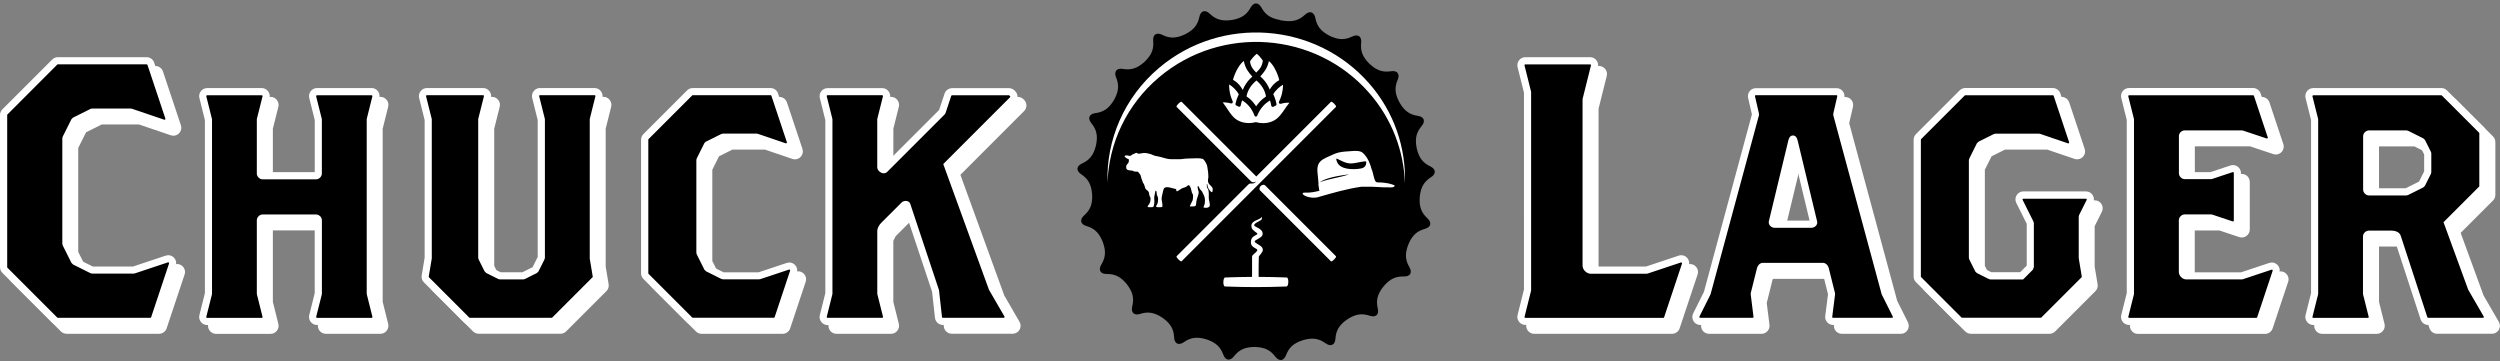 <?xml version="1.0" encoding="UTF-8"?><svg id="Layer_1" xmlns="http://www.w3.org/2000/svg" xmlns:xlink="http://www.w3.org/1999/xlink" viewBox="0 0 678 98"><rect x="0" y="0" width="678" height="98" fill="#808080" stroke="none"/><defs><style>.cls-1{clip-path:url(#clippath);}.cls-2{fill:none;}.cls-2,.cls-3,.cls-4,.cls-5{stroke-width:0px;}.cls-3,.cls-4{fill:#fff;}.cls-3,.cls-5{fill-rule:evenodd;}</style><clipPath id="clippath"><rect class="cls-2" width="678" height="98"/></clipPath></defs><g class="cls-1"><path class="cls-4" d="m651.76,67.31l-.9-.45h-5.64l-.03.03v14.98s1.49,5.97,1.49,5.97c.08.32.09.65.02.97-.07.32-.21.62-.42.89-.21.27-.47.48-.75.62-.29.14-.61.22-.95.22h-14.81c-.34,0-.66-.07-.95-.22-.29-.14-.54-.35-.75-.62-.21-.27-.35-.57-.42-.89-.07-.31-.06-.64.02-.97l1.49-5.95v-46.94s-1.49-5.97-1.49-5.97c-.08-.32-.09-.65-.02-.97.07-.32.21-.62.42-.89.21-.27.47-.48.75-.62.29-.14.62-.22.95-.22h34.71c.28,0,.56.06.83.16h0c.26.11.5.27.7.47l10.1,10.09c.2.2.36.44.47.71.11.26.16.54.16.83v14.3c0,.29-.06.56-.16.83h0c-.11.27-.27.5-.47.71l-8.78,8.78,6.21,16.97,4.14,7.15c.2.34.3.71.3,1.08h0c0,.37-.1.75-.29,1.08-.19.33-.47.6-.79.79-.33.19-.7.29-1.08.29h-14.88c-.47,0-.91-.15-1.27-.41-.36-.26-.64-.64-.79-1.08l-7.1-21.72Zm-56.49-27.61l-.03.03v9.32l.03.03h6.6s5.42-1.8,5.42-1.8c.34-.11.68-.14,1.01-.09.33.05.65.18.94.39.29.2.51.47.66.77.16.31.24.64.24.99v12.91c0,.35-.08.68-.24.98h0c-.15.3-.38.56-.67.77-.29.21-.61.34-.94.39-.33.05-.67.02-1.01-.09l-5.39-1.8h-6.64l-.03.03v13.26l.47.47h14.49s7.63-2.54,7.63-2.54c.4-.13.8-.15,1.18-.06.39.09.74.29,1.03.58.29.29.49.65.58,1.03.09.38.08.78-.06,1.18l-4.2,12.61c-.15.45-.43.82-.78,1.08-.36.26-.8.41-1.27.41h-34.49c-.34,0-.66-.07-.95-.22-.29-.14-.54-.35-.75-.62-.21-.27-.35-.57-.42-.89-.07-.31-.06-.64.02-.97l1.49-5.95v-46.94s-1.49-5.97-1.49-5.97c-.08-.32-.09-.65-.02-.97.07-.32.21-.62.42-.89.21-.27.47-.48.75-.62.29-.14.61-.22.95-.22h33.61c.46,0,.9.15,1.27.41.36.26.64.63.79,1.07l3.76,11.29c.13.39.15.8.06,1.18-.09.38-.29.74-.58,1.03-.29.29-.65.49-1.03.58-.38.09-.79.07-1.18-.06l-6.28-2.1h-14.96Zm-27.2,21.68v10.91l.8,4.8c.06.34.03.69-.07,1.01-.1.33-.28.62-.53.87l-10.92,10.92c-.2.2-.44.36-.7.47h0c-.26.11-.54.16-.83.16h-21.31c-.29,0-.56-.06-.83-.16-.27-.11-.5-.27-.71-.47l-10.97-10.97c-.2-.2-.36-.44-.47-.7h0c-.11-.27-.16-.54-.16-.83v-37.09c0-.29.05-.56.16-.83h0c.11-.27.27-.5.47-.71l11.85-11.85c.2-.2.44-.36.7-.47h0c.26-.11.54-.16.83-.16h23.72c.47,0,.9.15,1.27.41.36.26.64.63.79,1.07l4.2,12.6c.13.4.15.8.06,1.18-.09.38-.29.74-.59,1.03-.29.29-.65.49-1.04.58-.38.09-.79.07-1.18-.06l-7.41-2.52h-11.45l-3.64,1.82-1.82,3.64v26.06l1.38,2.76,2.76,1.38h7.83l1.78-1.78v-11.34l-2.83-5.66c-.17-.34-.25-.7-.23-1.06.01-.36.12-.72.32-1.04.2-.32.47-.58.79-.75.32-.18.68-.27,1.05-.27h16.96c.38,0,.73.1,1.05.27.32.18.59.43.78.75.2.32.31.68.32,1.04.02.36-.06.72-.23,1.06l-1.96,3.91Zm-71.54,14.42l-.17-.17h-15.46l-.17.17-1.59,6.36.74,5.94c.04.31,0,.61-.08.9-.09.29-.24.56-.45.79-.21.24-.45.42-.73.55-.28.13-.58.19-.89.19h-14.24c-.38,0-.73-.1-1.05-.27-.32-.18-.59-.43-.79-.76-.2-.32-.31-.68-.32-1.04-.02-.36.06-.72.23-1.06l2.91-5.82,13.02-48.17-1.03-4.46c-.07-.32-.07-.65,0-.96.07-.32.21-.61.42-.87.21-.26.46-.46.75-.6.29-.14.61-.21.94-.21h21.85c.33,0,.65.07.94.21.29.14.55.34.75.6.21.26.35.55.42.87.07.31.07.64,0,.96l-1.03,4.46,13.01,48.15,2.92,5.84c.17.34.24.7.23,1.06-.02.36-.12.72-.32,1.04-.2.32-.47.58-.78.76-.32.18-.68.27-1.05.27h-15.99c-.31,0-.61-.07-.89-.19-.28-.13-.52-.31-.73-.54-.2-.24-.36-.51-.44-.79-.09-.29-.12-.6-.08-.9h0l.74-5.92-1.6-6.38Zm-63.01-1.75l.65.64h14.59s8.89-2.96,8.89-2.96c.39-.13.8-.15,1.18-.06.39.09.74.29,1.03.58.29.29.49.65.58,1.03.09.38.07.79-.06,1.18l-4.86,14.58c-.15.45-.43.82-.79,1.08-.36.26-.8.41-1.26.41h-37.4c-.34,0-.66-.07-.95-.22-.29-.14-.54-.35-.76-.62-.21-.27-.35-.57-.41-.89-.07-.31-.06-.64.02-.97l1.73-6.91V27.53s-1.73-6.93-1.73-6.93c-.08-.32-.09-.65-.02-.97.07-.32.21-.62.41-.89.21-.27.47-.48.76-.62.29-.14.61-.22.95-.22h17.58c.34,0,.66.07.95.22.29.14.54.35.76.62.21.27.35.57.41.89.07.31.06.64-.02.97l-2.22,8.88v44.55Zm226.3-25.17v-4.59l-1.38-2.76-3.64-1.82h-9.58l-.03.03v13.7l.02.02h9.59l3.64-1.82,1.38-2.76Zm-175.7,13.34h9.02l-4.51-18.74-4.51,18.74Z"/><path class="cls-4" d="m27.58,33.76l-4.24,2.12-2.12,4.23v28.21l2.12,4.24,4.24,2.12h10.87s8.88-2.96,8.88-2.96c.4-.13.8-.15,1.18-.06.38.09.74.29,1.03.58.29.29.49.65.58,1.03.09.38.07.79-.06,1.18l-4.86,14.58c-.15.45-.43.82-.79,1.08-.36.26-.8.41-1.27.41h-25.08c-.29,0-.56-.06-.83-.16h0c-.26-.11-.5-.27-.7-.47l-13.52-13.52c-.2-.2-.36-.44-.47-.71-.11-.26-.16-.54-.16-.83v-41.23c0-.29.06-.56.16-.83.11-.27.27-.5.47-.71l13.52-13.52c.2-.2.44-.36.7-.47h0c.26-.11.54-.17.83-.17h24.08c.47,0,.9.15,1.27.41.36.26.64.63.79,1.08l4.86,14.57c.13.4.15.8.06,1.18-.09.38-.29.74-.58,1.03-.29.29-.65.49-1.04.58-.38.09-.79.07-1.18-.06l-8.64-2.94h-10.1Zm60.18,28.75l-.03-.03h-13.7l-.03.03v19.36s1.49,5.97,1.49,5.97c.08.32.09.65.02.97-.07.32-.21.62-.42.89-.21.27-.47.48-.75.62-.29.14-.61.22-.95.22h-14.81c-.34,0-.66-.07-.95-.22-.29-.14-.54-.35-.75-.62-.21-.27-.35-.57-.42-.89-.07-.31-.06-.64.02-.97l1.49-5.95v-46.94s-1.49-5.97-1.49-5.97c-.08-.32-.09-.65-.02-.97.07-.32.21-.62.42-.89.21-.27.47-.48.75-.62.29-.14.61-.22.95-.22h14.81c.34,0,.66.07.95.22.29.14.54.35.75.62.21.27.35.57.42.89.07.32.06.64-.02.97l-1.49,5.93v14.14l.02.02h13.71l.03-.03v-14.1s-1.49-5.97-1.49-5.97c-.08-.32-.09-.65-.02-.97.07-.32.21-.62.42-.89.21-.27.47-.48.75-.62.29-.14.61-.22.95-.22h14.81c.34,0,.66.07.95.22.29.14.54.35.75.62.21.27.35.57.41.88.07.32.06.65-.02.97l-1.49,5.95v46.94s1.49,5.97,1.49,5.97c.08.32.09.65.02.97-.07.32-.21.62-.42.89-.21.27-.47.48-.75.62-.29.14-.61.22-.95.22h-14.81c-.34,0-.66-.07-.95-.22-.29-.14-.54-.35-.75-.62-.21-.27-.35-.57-.41-.88-.07-.32-.06-.65.02-.97l1.49-5.93v-19.39Zm46.27,9.58l1.38,2.76,2.76,1.38h5.91l2.76-1.38,1.38-2.77v-37.15s-1.49-5.97-1.49-5.97c-.08-.32-.09-.65-.02-.97.07-.32.21-.62.42-.89.21-.27.47-.48.76-.62.29-.14.61-.22.95-.22h14.81c.34,0,.66.07.95.22.29.14.54.35.75.62.21.27.35.57.42.88.07.32.06.65-.02.97l-1.49,5.95v37.37s.8,4.8.8,4.8c.06.34.03.69-.07,1.01-.1.33-.28.62-.53.87l-10.92,10.92c-.2.2-.44.36-.7.47h0c-.26.11-.54.16-.83.16h-22.19c-.29,0-.56-.06-.83-.16-.27-.11-.5-.27-.71-.47l-10.92-10.92c-.25-.25-.43-.54-.53-.87-.1-.32-.13-.67-.07-1.01l.8-4.78v-37.36s-1.49-5.97-1.49-5.97c-.08-.32-.09-.65-.02-.97.07-.32.21-.62.42-.89.21-.27.47-.48.75-.62.29-.14.61-.22.95-.22h15.25c.34,0,.66.07.95.22.29.14.54.35.75.62.21.27.35.57.42.89.07.32.06.64-.02.97l-1.49,5.93v37.19Zm64.61-31.52l-3.64,1.82-1.82,3.64v24.75l1.82,3.64,3.65,1.82h9.49s7.63-2.54,7.63-2.54c.4-.13.8-.15,1.18-.06.38.09.74.29,1.03.58.29.29.49.65.58,1.03.09.38.07.78-.06,1.18l-4.2,12.61c-.15.45-.43.82-.79,1.08-.36.26-.8.41-1.26.41h-21.97c-.29,0-.56-.06-.83-.16h0c-.26-.11-.5-.27-.7-.47l-11.85-11.85c-.2-.2-.36-.44-.47-.7h0c-.11-.27-.16-.54-.16-.83v-36.21c0-.29.05-.56.16-.83h0c.11-.27.27-.5.47-.71l11.85-11.85c.2-.2.44-.36.7-.47h0c.26-.11.54-.16.83-.16h21.09c.46,0,.9.15,1.26.41.36.26.64.63.79,1.07l4.2,12.6c.13.4.15.8.06,1.18-.09.38-.29.74-.58,1.03-.29.29-.65.49-1.04.58-.38.09-.79.07-1.18-.06l-7.41-2.52h-8.82Zm61.81,6.81l11.9,32.74,4.14,7.15c.2.34.3.71.3,1.08h0c0,.37-.1.75-.29,1.08-.19.33-.47.6-.79.79-.32.19-.7.29-1.08.29h-16.51c-.55,0-1.06-.21-1.44-.55-.39-.34-.65-.83-.71-1.37l-.79-7.1-7.43-22.28-4.86,4.86-.62,1.24v16.55s1.49,5.97,1.49,5.97c.08.32.09.65.02.97-.07.32-.21.62-.42.89-.21.27-.47.48-.75.62-.29.14-.61.22-.95.22h-14.81c-.34,0-.66-.07-.95-.22-.29-.14-.54-.35-.76-.62-.21-.27-.35-.57-.42-.89-.07-.31-.06-.64.02-.97l1.49-5.95v-46.94s-1.49-5.97-1.49-5.97c-.08-.32-.09-.65-.02-.97.07-.32.21-.62.42-.89.21-.27.47-.48.76-.62.29-.14.61-.22.95-.22h14.81c.34,0,.66.07.95.22.29.14.55.35.75.62.21.27.35.57.42.89.07.32.06.64-.02.97l-1.48,5.93v12.11l14.82-14.82,1.48-4.43c.15-.45.43-.82.79-1.07.36-.26.8-.41,1.27-.41h15.4c.29,0,.56.06.83.16h0c.26.11.5.27.7.47l.16.16c.42.42.64.98.64,1.53s-.21,1.11-.64,1.53l-17.24,17.25Z"/><path class="cls-5" d="m347.2,5.49c.08.01.16.02.24.03h-.03c.06,0,.12.01.17.02l.1.02c.06,0,.11.01.17.02h-.04c.08.01.17.03.25.04,2.64.39,4.27-.15,5.88-1.65.57-.53,1.14-.73,1.61-.63,0,0,.01,0,.02,0,.03,0,.07.02.1.03.02,0,.03.01.05.02h.02c.46.19.82.69.98,1.48.42,2.15,1.4,3.53,3.73,4.76.09.04.17.09.25.13,2.39,1.13,4.09,1.09,6.06.13.7-.34,1.3-.36,1.72-.13,0,0,.01,0,.02.01.03.02.06.04.09.06.01,0,.03.02.04.03h.02c.39.33.59.91.5,1.71-.23,2.21.33,3.85,2.27,5.75,2,1.86,3.66,2.34,5.86,2,.77-.12,1.35.04,1.68.38,0,0,.01,0,.01.01.02.03.05.05.07.08,0,.01.02.03.03.04h0s.01.02.01.02c.28.41.3,1.03-.02,1.77-.87,2.03-.82,3.75.46,6.12l.06.11c1.35,2.32,2.79,3.25,4.98,3.58.77.11,1.28.43,1.49.86,0,0,0,.01,0,.02.01.03.03.06.04.1,0,.02.01.03.02.05h0s0,.02,0,.02c.14.47-.02,1.07-.54,1.68-1.39,1.65-1.86,3.27-1.4,5.8.03.16.07.32.1.48.62,2.49,1.71,3.77,3.66,4.7.7.33,1.09.79,1.18,1.26,0,0,0,.01,0,.02,0,.03,0,.07.01.1,0,.02,0,.03,0,.05v.02c0,.5-.33,1.02-1.01,1.45-1.87,1.2-2.79,2.65-3.07,5.35v.05c-.2,2.7.47,4.29,2.1,5.79.57.52.81,1.07.75,1.55,0,0,0,.01,0,.02h0s-.01.07-.02.1c0,.02,0,.03-.01.05v.02c-.15.47-.62.87-1.4,1.09-2.07.58-3.37,1.64-4.4,3.98-.07.17-.14.34-.21.51-.88,2.4-.69,4.07.39,5.92.39.67.46,1.27.26,1.71,0,0,0,.01,0,.02-.02.03-.03.06-.05.09-.01.01-.02.03-.03.04v.02c-.29.41-.86.65-1.66.63-2.22-.06-3.81.63-5.56,2.72-1.7,2.13-2.05,3.83-1.54,5.99.18.76.07,1.35-.25,1.71,0,0,0,0-.01.01h0s-.05.05-.07.07c-.01.01-.02.02-.04.03h-.02c-.39.32-1,.39-1.76.13-2.11-.71-3.83-.52-6.11.96-2.25,1.54-3.08,3.06-3.23,5.28-.05.77-.33,1.31-.74,1.56,0,0-.01,0-.02.01-.03.02-.06.03-.09.05-.02,0-.03.01-.05.02h-.02c-.46.19-1.07.07-1.72-.4-1.77-1.28-3.44-1.61-5.98-.92-.12.04-.23.07-.35.11-2.46.81-3.66,2-4.43,4.03-.28.72-.7,1.15-1.17,1.27,0,0-.01,0-.02,0h0s-.07.02-.1.02c-.02,0-.03,0-.05,0h-.02c-.49.04-1.04-.25-1.53-.89-1.34-1.77-2.87-2.58-5.6-2.64-2.73.01-4.26.8-5.64,2.55-.48.61-1.01.89-1.49.87,0,0-.01,0-.02,0h0s-.07,0-.1-.01c-.02,0-.03,0-.05,0h-.02c-.48-.11-.92-.55-1.2-1.31-.74-2.02-1.9-3.22-4.3-4.07-.19-.06-.38-.12-.56-.18-2.45-.68-4.1-.36-5.85.86-.64.44-1.23.56-1.68.39,0,0-.01,0-.02,0h0s-.06-.03-.1-.04c-.01,0-.03-.01-.04-.02h-.02c-.43-.26-.72-.81-.76-1.61-.11-2.22-.92-3.75-3.14-5.33-2.26-1.52-3.98-1.74-6.1-1.06-.74.24-1.34.17-1.72-.12,0,0-.01,0-.02-.01h0s-.05-.04-.08-.07c-.01-.01-.02-.02-.03-.04l-.02-.02c-.34-.36-.45-.97-.26-1.75.54-2.16.22-3.86-1.44-6.02-1.71-2.12-3.29-2.83-5.51-2.8-.78,0-1.33-.23-1.61-.62,0,0,0-.01-.01-.02-.02-.03-.04-.06-.06-.09,0-.01-.02-.03-.02-.04v-.02c-.23-.45-.16-1.06.26-1.75,1.13-1.86,1.33-3.54.46-5.99-.05-.14-.11-.27-.16-.41-1-2.37-2.28-3.47-4.35-4.08-.74-.22-1.2-.61-1.36-1.06,0,0,0-.01,0-.02-.01-.03-.02-.07-.03-.1,0-.02,0-.03,0-.05v-.02c-.08-.49.17-1.06.77-1.59,1.66-1.48,2.35-3.06,2.19-5.78-.23-2.72-1.13-4.19-2.98-5.42-.65-.43-.97-.93-.99-1.42,0,0,0-.01,0-.02,0-.03,0-.07,0-.1,0-.02,0-.03,0-.05v-.02c.08-.49.48-.96,1.21-1.29,1.96-.89,3.08-2.16,3.73-4.64.04-.17.08-.34.12-.51.5-2.51.05-4.13-1.31-5.8-.49-.6-.65-1.18-.52-1.64,0,0,0-.01,0-.02.01-.03.02-.07.04-.1,0-.02.01-.03.02-.05h0s0-.02,0-.02c.21-.45.74-.78,1.53-.88,2.19-.29,3.65-1.2,5.04-3.51l.05-.09c1.32-2.35,1.39-4.07.55-6.12-.29-.72-.28-1.32-.02-1.73,0,0,0-.01.01-.02.02-.03.04-.06.06-.08.01-.01.02-.03.03-.04l.02-.02c.33-.37.93-.53,1.72-.39,2.19.37,3.86-.08,5.89-1.91,1.98-1.88,2.56-3.5,2.36-5.72-.07-.77.12-1.34.49-1.65,0,0,.01,0,.02-.01h0s.05-.04.08-.06c.02,0,.03-.02.04-.03h.02c.43-.26,1.05-.24,1.76.12,1.96.99,3.67,1.05,6.08-.05.07-.04.15-.07.22-.11,2.36-1.2,3.37-2.57,3.82-4.71.16-.76.51-1.25.95-1.44,0,0,.01,0,.02,0,.03-.01.07-.03.1-.04.02,0,.03,0,.05-.01h.02c.48-.12,1.07.08,1.65.64,1.59,1.52,3.2,2.09,5.85,1.74l.18-.03c2.64-.45,4.02-1.46,5.09-3.39.38-.68.85-1.04,1.33-1.09,0,0,.01,0,.02,0,.04,0,.07,0,.1,0,.02,0,.03,0,.05,0h.02c.5.03.99.4,1.38,1.1,1.07,1.93,2.45,2.94,5.09,3.39Z"/><path class="cls-3" d="m353.36,52.71c.78.78,2.84,1.11,4,.78,3.79-1.08,7.99-2.32,11.82-2.84,4.31-.11,4.72.22,7.93.17.41,0,.96.01,1.14-.45.07-.17-1.41-.57-1.65-.62-2-.4-2.87-.2-3.22-.32-.23-.08-.42-.3-.51-.53-.36-.95-.68-2.79-.86-2.91-.21-.76-.44-1.51-.77-2.23-.57-1.25-1.49-2.36-2.16-2.62-.67-.26-1.58-.25-2.74-.15-.96.08-2.18.11-3.29.37-.92.22-1.74.65-2.36.92-1.29.57-2.5,1.09-3.04,2.07-.33.59-.43,1.43-.36,2.22.1,1.08.18,2.05.29,3.12-.12.21.14,1.36.23,2.06-1.47.35-2.44.53-3.76.49-.1,0-.72-.01-.75.13-.04.16-.02.26.07.35Zm9.03-9.58c.33,2.5,3.16,2.95,6,2.67,1.25-.12,2.14-.44,2.14-1.86.1-.62-3.06.56-4.63.37-1.84-.22-3.53-1.68-3.51-1.18Zm-4.47,6.3c2.73-1.04,5.67-1.31,7.98-2.16-2.82.37-6.35.94-7.98,2.16Zm-18.48,15.31c.35-.79,1.37-.93,1.59-1.33-.24-.45-1.25-.77-1.56-1.59-.13-.35-.14-.85.05-1.19.55-.97,2.5-1.12,2.55-1.8h.1c.01.2.05.23.05.45v.06c0,.54-2.07,1.02-2.07,1.72,0,.53,2,.8,2.25,2.03.05.23.05.53-.06.74-.36.77-1.83,1.13-2.09,1.62.13.59,1.52.91,2.03,1.68.56.83-.18,1.5-.64,2.1-.13.18-.21.29-.25.41-.05.15-.05,4.66-.05,4.93v.52s.03,0,.03,0c2.53.01,5.06.06,7.59.16.61.02.56,2.41-.05,2.44-5.73.22-10.97.22-16.7,0-.61-.02-.56-2.41.05-2.44,2.59-.09,4.68-.15,7.27-.16h.03v-.53c0-.22,0-4.74,0-4.87.02-.35.13-.49.58-.87.27-.23.57-.49.73-.72.23-.32.13-.44-.16-.61-.38-.23-1.02-.52-1.31-1.06-.25-.47-.18-1.23.03-1.69Zm21.51,6.12l-19.26-19.26c-.23-.23-.14-.82.2-1.16.34-.34.94-.43,1.17-.2l19.26,19.26c.25.25-1.12,1.62-1.36,1.37Zm-41.86-1.36l19.39-19.39c.54-.54.48-.23,1.39-.37.2-.03.4-.11.56-.27.09-.09.16-.19.21-.3h0c-.4.41-1.08.29-1.31.06l-20.24-20.25c-.25-.25,1.12-1.61,1.37-1.37l20.25,20.25h0s20.25-20.25,20.25-20.25c.25-.25,1.61,1.12,1.36,1.37l-41.87,41.87c-.25.25-1.61-1.11-1.36-1.36Zm-14.13-27.17c.22.56,1.05.8,1.2.91.04.09-.04.43-.04.54,0,.58-.68.8-.68,1.26,0,.32-.09.72.21.93.28.2.8.28,1.16.28.52,0,.4.15.76.24.31.08.61.03.98.07.1.01.7.79.74.89.15.34.2.88.38,1.26.24.51.14.66.5,1.13.16.21.31.87.43,1.2.2.53.76.55.96,1.14.08.24.12.64.18.87.08.34.28.36.28.78v.11c0,1.42-.69,1.56-.79,2.15,0,.04.06.05.1.06.16.03.19.05.37.05h.42c.51,0,.68-.02.8-.41.08-.27.15-.75.15-1.11,0-.58-.1-.92,0-1.47.06-.33.2-1,.26-1.37.01-.08.16-.16.21-.11.18.19.12.85.2,1.11.12.39.33.57.33,1.04v.21c0,.34-.06.79-.14,1.07-.1.35-.39.54-.39.87,0,.22,1.04.19,1.21.16.17-.03.47,0,.49-.16.08-.68-.15-1.37-.22-2.05-.03-.28.3-1.78.38-2.04.24-.8.17-1.17,1.25-1.17.59,0,1.26.31,1.9.4.46.07.5.25.47.55,0,.09.14.19.21.16.56-.23.99-.69,1.53-.89.34-.12.61-.15.9-.31.25-.15.66-.66.89-.38.42.52.5,1.08.68,1.89.06.25.31.43.32.79,0,.09.03.18.02.27-.03.35-.05.71-.12,1.05-.02.1-.74,1.49-.74,1.53,0,.09.03.16.11.16,1.65,0,1.48.06,1.64-1.37.07-.68.63-1.86.63-2.42,0-.44-.32-.98-.27-1.32.02-.14-.08-.44.06-.42.31.04.34.57.54.83.2.27.46.45.62.75.24.47.74,1.4.74,2.05v.32c0,.29-.03.66-.08.92-.04.17-.29.76-.29.77,0,.05-.03.11,0,.15.03.04.1.06.16.06.3.02.61.09.89,0,.2-.06.4-.13.53-.29.32-.4-.11-1.61-.16-2.08-.04-.35,0-.93,0-1.31,0-.19-.07-1.05-.13-1.18-.12-.29-.4-.53-.4-.92,0-.21-.04-.42,0-.63,0-.03.1-.03.1,0,.05.49.19,1.02.41,1.33.15.21.58.89.85.89.07,0,.15-.08.16-.16.04-.33.14-.7,0-1-.12-.26-.45-.58-.72-.85-.25-.25-.49-.56-.49-1.04v-.37c0-.29.1-.29.1-.58v-.21c0-.97-.17-2.03-.32-2.89-.08-.46-.79-1.79-1.23-1.93-.86-.28-2.02-.13-2.98-.13-.57,0-.95.04-1.53.05-.44,0-1.07.16-1.42.16h-2.63c-1.33,0-2.48-.61-3.78-.8-.9-.13-1.03-.31-1.7-.56-.31-.12-1.5-.39-1.94-.32-.47.07-.95.15-1.42.22,0,0-.13-.06-.25-.13-.3-.16-.33-.19-.62-.03-.19.1-.37.2-.63.28-.24.08-.61.45-.76.45h-.16c-.17,0-1.05-.37-1.38.08Zm36.75-26.92c-.26-.29-.55-.57-.87-.83-.36.29-.68.6-.98.93-.33.36-.62.76-.86,1.17.25,1.47.79,2.05,1.39,2.68,0,0,.02.02.02.03h0c.07.07.14.15.26.27l.02.02c.09-.09.18-.19.27-.28,0,0,.02-.02.02-.02h0c.66-.67,1.24-1.26,1.51-2.91-.23-.37-.49-.72-.79-1.05Zm3.9,2.97c-.42-.71-.92-1.37-1.48-1.82-.45,2.06-1.44,3.17-2.34,4.15.4.35.78.72,1.11,1.13.42.51.79,1.05,1.08,1.63.14.27.26.55.37.83.11-.19.23-.38.36-.56.33-.47.69-.88,1.11-1.24.34-.29.71-.55,1.11-.76-.14-.74-.6-2.11-1.33-3.36Zm-8.29-1.85c-.58.45-1.09,1.1-1.53,1.81h0,0c-.75,1.23-1.24,2.58-1.4,3.32.41.21.78.47,1.12.77.42.37.78.79,1.1,1.27,0,0,.01.02.01.03.15.22.28.45.41.67h0c.13-.34.28-.66.45-.97.3-.55.66-1.08,1.08-1.57.33-.39.69-.75,1.08-1.09l-.08-.09c-.88-1-1.85-2.1-2.24-4.16Zm5.15,7.29c-.44-.74-1.03-1.41-1.72-1.99-.71.57-1.31,1.24-1.78,1.98-.45.72-.77,1.5-.92,2.33.29.19.57.4.84.63.33.29.65.61.95.95.22.26.43.53.63.82.07.1.13.2.2.3.07-.1.13-.2.2-.3.2-.28.42-.55.65-.81.31-.34.63-.66.97-.94.27-.23.56-.44.85-.63-.14-.83-.44-1.62-.87-2.34Zm-6.48,1.83c-.29-.57-.73-1.14-1.23-1.64-.44-.45-.93-.83-1.41-1.11-.03.84.06,1.63.21,2.34.19.88.48,1.65.75,2.26.09.21,0,.44-.21.53-.1.04-.2.04-.3.01-.47-.13-.94-.22-1.43-.26-.26-.02-.51-.03-.77-.01.48.6.88,1.21,1.27,1.8.78,1.18,1.5,2.27,2.65,2.97.7.43,1.5.68,2.31.78.88.11,1.79.04,2.62-.17.04,0,.08-.01.11-.01h.06s.07,0,.1.01h0c.84.23,1.74.3,2.62.2.82-.09,1.62-.34,2.33-.76,1.17-.69,1.91-1.77,2.72-2.95.4-.58.82-1.19,1.31-1.79-.28-.01-.55,0-.82.01-.52.04-1.03.14-1.54.29-.21.06-.44-.06-.5-.27-.03-.1-.02-.2.02-.28h0c.29-.62.61-1.39.82-2.27.17-.71.28-1.5.27-2.36-.45.26-.93.61-1.36,1.01-.51.47-.97,1.02-1.27,1.56l.02.06.26.61c.14.32.25.65.35.98.1.33.18.67.24,1.03.03.19-.07.36-.23.44h0c-.07.03-.17.08-.3.14-.1.05-.2.1-.3.15-.2.1-.44.03-.55-.17-.02-.05-.04-.1-.04-.15-.05-.3-.12-.6-.2-.9-.05-.16-.1-.32-.15-.47-.69.39-1.33.9-1.89,1.53-.64.72-1.18,1.58-1.56,2.57-.08.21-.31.31-.52.23-.11-.04-.19-.13-.23-.24h0c-.36-.99-.87-1.86-1.5-2.58-.54-.63-1.17-1.15-1.85-1.55-.06.16-.12.32-.17.48-.1.3-.17.61-.23.93-.04.22-.25.36-.47.32-.04,0-.08-.02-.12-.04-.08-.05-.18-.1-.3-.15-.13-.07-.23-.12-.3-.15-.17-.08-.26-.27-.22-.44.07-.35.16-.7.27-1.03.11-.34.23-.67.38-.98h0s.23-.52.23-.52Z"/><path class="cls-3" d="m300.35,49.56c-.34-11.51,4.42-23.07,14.01-31.17,16.89-14.26,42.38-12.38,56.91,4.18,6.89,7.86,10.08,17.61,9.74,27.22-.26-8.76-3.46-17.5-9.75-24.66-14.54-16.57-40.02-18.44-56.91-4.18-8.88,7.49-13.62,17.96-14,28.61Z"/><path class="cls-5" d="m650.16,64.24c-.17-.52-.92-.74-1.47-.74h-6.26c-.28,0-.6.32-.6.59v15.51s1.52,6.07,1.52,6.07c.09.37.01.73-.22,1.03-.23.3-.57.46-.94.46h-14.81c-.38,0-.71-.16-.94-.46-.23-.3-.31-.66-.22-1.03l1.52-6.05v-47.2s-1.52-6.07-1.52-6.07c-.09-.37-.01-.73.22-1.03.23-.3.57-.46.94-.46h34.71c.33,0,.62.12.85.35l10.1,10.09c.23.23.35.52.35.85v14.3c0,.33-.12.62-.35.85l-9.21,9.21,6.45,17.63,4.18,7.22c.22.38.22.82,0,1.2-.22.38-.6.6-1.04.6h-14.88c-.52,0-.97-.33-1.14-.83l-7.22-22.1Zm-57.68-27.9c-.28,0-.6.32-.6.6v10.12c0,.28.32.6.6.6h7.16s5.57-1.85,5.57-1.85c.37-.12.76-.06,1.08.16.32.23.5.58.5.97v12.91c0,.39-.18.74-.5.97-.32.23-.71.29-1.08.16l-5.54-1.85h-7.19c-.28,0-.6.31-.6.6v14.06c0,.49.55,1.03,1.03,1.03h15.05s7.78-2.59,7.78-2.59c.44-.15.9-.04,1.22.29.33.33.43.79.29,1.23l-4.2,12.61c-.16.49-.61.82-1.14.82h-34.49c-.38,0-.71-.16-.94-.46-.23-.3-.31-.66-.22-1.03l1.52-6.05v-47.2s-1.52-6.07-1.52-6.07c-.09-.37-.01-.73.22-1.03.23-.3.57-.46.94-.46h33.62c.52,0,.97.32,1.14.82l3.76,11.29c.14.44.04.9-.29,1.22-.33.33-.79.44-1.22.29l-6.44-2.15h-15.51Zm-27.76,22.42v11.23s.81,4.86.81,4.86c.07.39-.05.76-.33,1.04l-10.92,10.92c-.23.23-.52.35-.85.35h-21.31c-.33,0-.62-.12-.85-.35l-10.97-10.97c-.23-.23-.35-.52-.35-.85v-37.09c0-.33.12-.61.35-.85l11.85-11.85c.23-.23.52-.35.85-.35h23.72c.52,0,.97.32,1.14.82l4.2,12.6c.14.44.04.9-.29,1.23-.33.33-.79.43-1.23.28l-7.57-2.58h-11.83l-4.14,2.07-2.07,4.14v26.5l1.63,3.26,3.26,1.63h8.45l2.35-2.35v-11.96l-2.93-5.87c-.19-.38-.17-.81.05-1.16.22-.36.59-.57,1.02-.57h16.96c.42,0,.8.21,1.02.57.22.36.24.79.05,1.16l-2.06,4.12Zm-69.7,14.15c-.07-.29-.34-.64-.64-.64h-16.26c-.3,0-.57.35-.64.64l-1.7,6.79.76,6.12c.04.35-.06.68-.29.94-.23.26-.55.41-.9.41h-14.24c-.42,0-.8-.21-1.02-.57-.22-.36-.24-.79-.05-1.16l2.96-5.92,13.1-48.48-1.08-4.7c-.08-.36,0-.72.23-1.01.23-.29.56-.45.94-.45h21.86c.37,0,.7.16.94.45.23.29.31.65.23,1.01l-1.09,4.7,13.1,48.47,2.97,5.94c.19.38.17.81-.05,1.16-.22.36-.6.57-1.02.57h-15.99c-.35,0-.66-.14-.9-.41-.23-.26-.34-.59-.29-.94l.77-6.1-1.7-6.81Zm-64.85-.86c0,.57.64,1.21,1.21,1.21h15.15s9.03-3.01,9.03-3.01c.44-.15.9-.04,1.23.29.33.33.43.79.29,1.22l-4.86,14.58c-.16.49-.62.82-1.14.82h-37.4c-.38,0-.71-.16-.94-.46-.23-.3-.31-.66-.22-1.03l1.76-7.01V25.01s-1.76-7.03-1.76-7.03c-.09-.36-.01-.73.22-1.03.23-.3.57-.46.94-.46h17.58c.38,0,.71.16.94.46.23.3.31.66.22,1.03l-2.25,9v45.06Zm228.24-25.35v-5.03l-1.63-3.26-4.14-2.07h-10.21c-.28,0-.6.32-.6.6v14.5c0,.28.32.6.6.6h10.2l4.14-2.07,1.63-3.26Zm-177.76,13.55c-.06.25.29.55.54.55h10.12c.26,0,.61-.3.55-.55l-5.25-21.83c-.26-1.06-.5-.86-.7,0l-5.26,21.83Z"/><path class="cls-4" d="m649.24,64.54s0,0,0,.02h0s0-.02,0-.02Zm0,.02s0,.03-.01.02c-.15-.07-.36-.11-.54-.11h-5.89v15s1.49,5.97,1.49,5.97c.08.32.09.65.02.97-.07.32-.21.62-.42.89-.21.27-.47.48-.75.62-.29.14-.61.22-.95.22h-14.81c-.34,0-.66-.07-.95-.22-.29-.14-.54-.35-.76-.62-.21-.27-.35-.57-.42-.89-.07-.31-.06-.64.02-.97l1.49-5.95v-46.94s-1.49-5.97-1.49-5.97c-.08-.32-.09-.65-.02-.97.07-.32.21-.62.42-.89.21-.27.47-.48.76-.62.29-.14.61-.22.95-.22h34.71c.29,0,.56.06.83.17h0c.26.11.5.27.7.47l10.09,10.09c.2.2.36.44.47.71.11.26.17.54.17.83v14.3c0,.29-.06.56-.17.83h0c-.11.27-.27.5-.47.71l-8.78,8.78,6.21,16.97,4.14,7.15c.2.34.3.71.3,1.08h0c0,.37-.1.75-.29,1.08-.19.33-.46.6-.79.79-.33.19-.7.29-1.08.29h-14.88c-.47,0-.91-.15-1.27-.41-.36-.26-.64-.64-.79-1.08l-7.22-22.09h0Zm.85-1.71c.45.23.83.58.99,1.09l7.22,22.1s.04.09.08.11c.04.03.08.04.14.04h14.88s.09,0,.11-.03h0s.06-.05.08-.09c.02-.04.03-.08.03-.11h0s-.01-.08-.03-.11l-4.18-7.22-.07-.16-6.66-18.21,9.65-9.65s.04-.05.05-.07c.01-.02.01-.05.01-.09v-14.3s0-.07-.01-.09c0-.02-.03-.04-.05-.07l-10.1-10.09s-.05-.04-.07-.05c-.02,0-.05-.01-.09-.01h-34.71s-.07,0-.1.02c-.03.02-.06.04-.08.07-.02.03-.04.06-.04.09,0,.03,0,.07,0,.11l1.52,6.07.03.23v47.2s-.03.24-.03.24l-1.52,6.05s-.01.08,0,.11c0,.03.02.06.04.09.02.03.05.05.08.07.03.01.06.02.1.02h14.81s.07,0,.1-.02c.03-.01.06-.04.08-.07.02-.03.04-.06.04-.09,0-.03,0-.07,0-.11l-1.52-6.07-.03-.23v-15.51s0,0,0,0c0-.41.2-.81.48-1.09.28-.28.68-.48,1.09-.48h6.26c.43,0,.96.1,1.4.32Zm-58.7-27.01c.28-.28.68-.48,1.09-.48h15.51l.31.05,6.44,2.15s.08.01.12,0h0s.07-.03.1-.06c.03-.03.06-.07.06-.1h0s0-.09,0-.13l-3.76-11.29s-.05-.09-.08-.11c-.03-.02-.08-.04-.14-.04h-33.62s-.08,0-.1.02c-.03.02-.06.04-.08.07-.02.03-.04.06-.05.09,0,.03,0,.07,0,.11l1.52,6.07.03.23v47.2s-.03.24-.03.24l-1.51,6.05s-.01.08,0,.11c0,.03.02.06.05.09.02.03.05.05.08.07.03.01.06.02.1.02h34.49c.06,0,.1-.01.14-.04.04-.03.07-.07.08-.11l4.2-12.61s.02-.09,0-.13h0s-.03-.07-.06-.11c-.03-.03-.07-.06-.11-.06h0s-.09,0-.13,0l-7.78,2.59-.3.05h-15.05s0,0,0,0c-.51,0-1.02-.25-1.39-.62-.36-.37-.62-.88-.62-1.38v-14.06c0-.41.2-.81.48-1.09.28-.28.68-.48,1.09-.48h7.19l.31.05,5.54,1.85s.07.01.11,0c.03,0,.07-.02.1-.04.03-.02.05-.05.07-.08h0s.02-.06.02-.11v-12.91s0-.08-.02-.11c-.01-.03-.04-.05-.07-.08-.03-.02-.06-.03-.1-.04-.04,0-.08,0-.11,0l-5.57,1.85-.3.05h-7.16s0,0,0,0c-.4,0-.8-.19-1.08-.48h0c-.28-.28-.48-.68-.48-1.09v-10.12c0-.41.2-.81.48-1.09Zm1.46,1.46v9.38h6.63s5.42-1.8,5.42-1.8c.34-.11.68-.14,1.01-.09.33.05.65.18.94.39.29.2.51.47.66.77.16.31.24.64.24.99v12.91c0,.35-.08.68-.24.98h0c-.15.3-.38.56-.67.77-.29.21-.61.34-.94.39-.33.05-.67.02-1.01-.09l-5.39-1.8h-6.66v13.69s.02-.01.05.01h0s0,.05.01.05h0s14.89,0,14.89,0l7.63-2.54c.4-.13.8-.15,1.18-.06.39.09.74.29,1.03.58.29.29.49.65.58,1.03.09.38.07.78-.06,1.18l-4.2,12.61c-.15.45-.43.82-.79,1.07-.36.26-.8.41-1.27.41h-34.49c-.34,0-.66-.07-.95-.22-.29-.14-.54-.35-.76-.62-.21-.27-.35-.57-.42-.89-.07-.31-.06-.64.02-.97l1.49-5.95v-46.94s-1.49-5.97-1.49-5.97c-.08-.32-.08-.65-.02-.97.07-.32.21-.62.42-.89.21-.27.47-.48.76-.62.29-.14.61-.22.95-.22h33.62c.46,0,.9.15,1.27.41.36.26.64.63.79,1.07l3.76,11.29c.13.39.15.8.06,1.18-.09.39-.29.74-.58,1.03-.29.29-.65.49-1.03.58-.38.09-.79.07-1.18-.06l-6.28-2.1h-14.99Zm-27.17,21.68v10.91s.8,4.8.8,4.8c.06.35.03.69-.07,1.01-.1.33-.28.62-.53.87l-10.92,10.92c-.2.2-.44.36-.7.47h0c-.26.11-.54.16-.83.16h-21.31c-.29,0-.56-.06-.83-.16-.27-.11-.5-.27-.71-.47l-10.97-10.97c-.2-.2-.36-.44-.47-.7h0c-.11-.27-.16-.54-.16-.83v-37.09c0-.29.06-.56.16-.83h0c.11-.27.27-.5.47-.71l11.85-11.85c.2-.2.44-.36.7-.47h0c.26-.11.54-.17.83-.17h23.72c.46,0,.9.15,1.27.41.36.26.64.63.79,1.07l4.2,12.6c.13.4.15.8.06,1.18-.09.38-.29.74-.59,1.03-.29.29-.65.49-1.04.58-.38.09-.79.07-1.18-.06l-7.41-2.52h-11.45l-3.64,1.82-1.82,3.64v26.06l1.38,2.76,2.76,1.38h7.83l1.78-1.78v-11.34l-2.83-5.66c-.17-.34-.25-.7-.23-1.06.02-.36.12-.72.32-1.04.2-.32.47-.58.79-.76.32-.18.68-.27,1.05-.27h16.96c.38,0,.73.1,1.05.27.32.18.59.43.79.76.2.32.31.68.32,1.04.02.36-.06.72-.23,1.06l-1.96,3.91Zm-1.93,11.01v-11.23s.1-.43.1-.43l2.06-4.12s.03-.08.02-.11c0-.04-.01-.07-.04-.11-.02-.04-.05-.07-.08-.08-.03-.02-.07-.02-.11-.02h-16.96s-.09,0-.11.02c-.03.02-.06.04-.08.08-.02.03-.03.07-.04.11,0,.04,0,.08.03.11l2.93,5.87.11.43v11.96l-.28.69-2.63,2.63h-8.85l-.43-.11-3.26-1.63-.43-.43-1.63-3.26-.11-.43v-26.5l.11-.43,2.07-4.14.43-.43,4.14-2.07.43-.11h11.83l.31.05,7.57,2.58s.09.02.13,0c.04,0,.08-.03.11-.06.03-.03.05-.07.06-.11.01-.04,0-.09,0-.13l-4.2-12.6s-.04-.09-.08-.11c-.03-.02-.08-.04-.14-.04h-23.72s-.07,0-.09.01c-.02.01-.05.03-.07.05l-11.85,11.85s-.04.05-.05.07c0,.02-.01.05-.01.09v37.09s0,.07.01.09c.01.02.03.05.05.07l10.97,10.97s.05.05.07.05c.02,0,.05.01.09.01h21.31s.07,0,.09-.01c.02-.01.05-.03.07-.05l10.92-10.92s.05-.06.06-.09c.01-.03.01-.07,0-.11l-.81-4.86v-.16Zm-68.31,1.77c.25.25.44.59.51.91l1.7,6.81.02.35-.77,6.1h0s0,.08,0,.1c.01.03.03.06.05.08h0s.05.05.08.06c.02.01.06.02.1.02h15.99s.09,0,.11-.02c.03-.02.06-.05.08-.08.02-.04.03-.07.04-.11,0-.04,0-.08-.02-.12l-2.97-5.94-.07-.18-13.1-48.47v-.47s1.08-4.7,1.08-4.7c0-.04.01-.08,0-.11,0-.03-.02-.06-.05-.09-.02-.03-.05-.05-.08-.07-.02-.01-.06-.02-.1-.02h-21.86s-.08,0-.1.02c-.03.01-.05.04-.08.07-.03.03-.04.06-.05.09,0,.03,0,.07,0,.11l1.08,4.7v.47s-13.11,48.48-13.11,48.48l-.07.18-2.96,5.92s-.03.08-.03.12c0,.04.01.07.04.11.02.04.05.06.08.08.03.02.07.02.11.02h14.24s.07,0,.1-.02c.02,0,.05-.03.07-.06h0s.04-.05.05-.08c0-.03,0-.06,0-.1l-.76-6.12.02-.35,1.7-6.79c.08-.32.27-.66.52-.91h0c.28-.28.64-.47,1.06-.47h16.26c.42,0,.79.19,1.07.47Zm-1.34,1.47h-15.7l-1.63,6.53.74,5.94c.04.31.01.61-.08.9-.09.29-.24.56-.45.79-.21.24-.46.42-.73.55-.28.13-.58.19-.89.19h-14.24c-.37,0-.73-.09-1.05-.27-.32-.18-.59-.43-.79-.76-.2-.32-.31-.68-.32-1.04-.02-.36.06-.72.23-1.06l2.91-5.82,13.02-48.17-1.03-4.46c-.07-.32-.07-.65,0-.96.07-.31.21-.61.42-.87s.46-.46.75-.6c.29-.14.61-.21.94-.21h21.86c.33,0,.65.07.94.21.29.14.55.34.75.6.2.26.35.56.42.87.07.31.07.64,0,.96l-1.03,4.46,13.01,48.15,2.92,5.84c.17.34.24.7.23,1.06-.02.36-.12.72-.32,1.04-.2.32-.47.58-.78.76-.32.18-.68.27-1.05.27h-15.99c-.31,0-.61-.07-.89-.19-.28-.12-.52-.31-.73-.54-.21-.24-.36-.51-.45-.79-.09-.29-.12-.6-.08-.9h0l.75-5.92-1.64-6.55Zm-62.97-1.19s.04.07.11.14c.06.06.11.11.14.11h0s14.99,0,14.99,0l8.89-2.96c.39-.13.8-.15,1.18-.06.39.09.74.29,1.03.58.29.29.49.65.58,1.03.09.38.07.78-.06,1.18l-4.86,14.58c-.15.45-.43.82-.79,1.07-.36.26-.8.41-1.27.41h-37.4c-.34,0-.66-.07-.95-.22-.29-.14-.54-.35-.75-.62-.21-.27-.35-.57-.42-.89-.07-.31-.06-.64.02-.97l1.73-6.91V25.14s-1.73-6.93-1.73-6.93c-.08-.32-.09-.65-.02-.97.07-.32.21-.62.42-.89.21-.27.47-.48.75-.62.29-.14.61-.22.95-.22h17.58c.34,0,.66.08.95.22.29.14.54.35.75.62.21.27.35.57.42.89.07.31.06.64-.02.97l-2.22,8.88v44.95Zm-1.26,1.51c-.4-.4-.68-.95-.68-1.51V26.98l.03-.23,2.25-9s0-.07,0-.11c0-.03-.02-.06-.04-.09s-.05-.05-.08-.07c-.03-.01-.06-.02-.1-.02h-17.58s-.07,0-.1.02c-.03.01-.06.04-.08.07-.02.03-.04.06-.04.09,0,.03,0,.07,0,.11l1.76,7.03.03.24v53.66s-.03.23-.03.23l-1.75,7.01s-.01.08,0,.11c0,.03.02.06.04.09.02.03.05.05.08.07.03.01.06.02.1.02h37.4c.06,0,.1-.01.14-.04.04-.03.07-.07.08-.11l4.86-14.58s.02-.09,0-.13h0s-.03-.07-.06-.11c-.03-.03-.07-.06-.1-.06h0s-.09,0-.13,0l-9.03,3.01-.3.05h-15.15s0,0,0,0c-.55,0-1.1-.28-1.5-.68h0Zm227.56-27.07v-4.59l-1.38-2.76-3.64-1.82h-9.61v13.75h9.61l3.64-1.82,1.38-2.76Zm1.94-4.81v5.03l-.1.43-1.63,3.26-.43.43-4.14,2.07-.43.11h-10.2c-.4,0-.8-.19-1.08-.48-.28-.28-.48-.68-.48-1.09v-14.5c0-.41.2-.81.48-1.09.29-.28.68-.48,1.09-.48h10.21l.43.11,4.14,2.07.43.43,1.63,3.26.1.43Zm-179.7,18.64c0-.09.01-.19.04-.29l5.26-21.83c.1-.43.23-.76.39-.98.21-.29.49-.45.84-.47.37-.02.68.12.93.45.16.2.3.54.42,1.02l5.25,21.82c.03.1.04.2.04.29h0c0,.38-.18.73-.43.98-.2.2-.49.37-.77.43-.11.03-.22.04-.32.04h-10.12c-.1,0-.21-.01-.31-.04h0c-.28-.07-.57-.23-.77-.44-.26-.26-.43-.6-.43-.98Zm2.07-.48h9.02l-4.51-18.74-4.51,18.74Z"/><path class="cls-5" d="m24.96,30.4l-4.74,2.37-2.37,4.73v28.65l2.37,4.74,4.74,2.37h11.25s9.03-3.01,9.03-3.01c.44-.15.9-.04,1.22.29.33.33.43.79.29,1.22l-4.86,14.58c-.17.49-.61.82-1.14.82H15.69c-.33,0-.62-.12-.85-.35l-13.52-13.52c-.23-.23-.35-.52-.35-.85V31.21c0-.33.12-.62.35-.85l13.52-13.52c.23-.23.52-.35.85-.35h24.08c.52,0,.97.32,1.14.82l4.86,14.57c.15.44.04.9-.29,1.23-.33.33-.79.43-1.23.28l-8.8-2.99h-10.48Zm61.37,29.32c0-.28-.32-.6-.6-.6h-14.5c-.28,0-.6.31-.6.59v19.89s1.52,6.07,1.52,6.07c.09.37.01.73-.22,1.03-.23.3-.57.46-.94.46h-14.81c-.38,0-.71-.16-.94-.46-.23-.3-.31-.66-.22-1.03l1.52-6.05v-47.2s-1.52-6.07-1.52-6.07c-.09-.37-.01-.73.22-1.03.23-.3.57-.46.94-.46h14.81c.38,0,.71.16.94.46.23.3.31.66.22,1.03l-1.52,6.05v14.65c0,.28.32.6.6.6h14.5c.28,0,.6-.31.6-.6v-14.63s-1.52-6.07-1.52-6.07c-.09-.37-.01-.73.22-1.03.23-.3.57-.46.94-.46h14.81c.38,0,.71.16.94.46.23.3.31.66.22,1.03l-1.51,6.05v47.2s1.51,6.07,1.51,6.07c.09.37.01.73-.22,1.03-.23.3-.57.46-.94.46h-14.81c-.38,0-.71-.16-.94-.46-.23-.3-.31-.66-.22-1.03l1.52-6.05v-19.91Zm44.33,10.2l1.63,3.26,3.26,1.63h6.35l3.26-1.63,1.63-3.26v-37.5s-1.52-6.07-1.52-6.07c-.09-.37-.01-.73.22-1.03.23-.3.57-.46.94-.46h14.81c.38,0,.71.16.94.46.23.3.31.66.22,1.03l-1.51,6.05v37.59s.81,4.86.81,4.86c.07.39-.05.76-.33,1.04l-10.92,10.92c-.23.23-.52.35-.85.35h-22.19c-.32,0-.62-.12-.85-.35l-10.92-10.92c-.28-.28-.4-.65-.33-1.04l.81-4.85v-37.58s-1.51-6.07-1.51-6.07c-.09-.37-.01-.73.22-1.03.23-.3.57-.46.94-.46h15.25c.38,0,.71.16.94.46.23.3.31.66.22,1.03l-1.52,6.05v37.52Zm65.36-32.71l-4.14,2.07-2.07,4.14v25.19l2.07,4.14,4.14,2.07h9.88s7.78-2.59,7.78-2.59c.44-.15.9-.04,1.22.29.32.33.43.79.29,1.23l-4.2,12.61c-.16.49-.61.82-1.13.82h-21.97c-.32,0-.62-.12-.85-.35l-11.85-11.85c-.23-.23-.35-.52-.35-.85v-36.21c0-.33.12-.61.35-.85l11.85-11.85c.23-.23.52-.35.85-.35h21.09c.52,0,.97.32,1.14.82l4.2,12.6c.15.44.04.9-.29,1.23-.33.33-.79.43-1.23.28l-7.57-2.58h-9.2Zm60.91,7.53l12.15,33.41,4.18,7.22c.22.38.22.82,0,1.2-.22.38-.6.6-1.04.6h-16.51c-.61,0-1.12-.46-1.19-1.06l-.8-7.19-7.76-23.29c-.08-.24-.59-.18-.77,0l-5.49,5.49c-.42.42-.8,1-.8,1.59v16.91s1.52,6.07,1.52,6.07c.09.37.01.73-.22,1.03-.23.3-.57.46-.94.46h-14.81c-.38,0-.71-.16-.94-.46-.23-.3-.31-.66-.22-1.03l1.51-6.05v-47.2s-1.51-6.07-1.51-6.07c-.09-.37-.01-.73.22-1.03.23-.3.57-.46.94-.46h14.81c.38,0,.71.16.94.46.23.3.31.66.22,1.03l-1.52,6.05v12.93c0,.4.74.9,1.02.62l15.61-15.6,1.55-4.66c.16-.49.61-.82,1.14-.82h15.4c.33,0,.62.12.85.35l.16.16c.47.47.47,1.23,0,1.69l-17.68,17.68Z"/><path class="cls-4" d="m25.18,31.37l-4.24,2.12-2.12,4.23v28.21l2.12,4.24,4.24,2.12h10.87s8.88-2.96,8.88-2.96c.4-.13.8-.15,1.18-.06.38.09.74.29,1.03.58.29.29.49.65.58,1.03.09.38.07.78-.06,1.18l-4.86,14.58c-.15.45-.43.82-.79,1.07-.36.26-.8.41-1.27.41H15.69c-.29,0-.56-.06-.83-.16h0c-.26-.11-.5-.27-.7-.47L.63,73.98c-.2-.2-.36-.44-.47-.71-.11-.26-.16-.54-.16-.83V31.21c0-.29.06-.56.16-.83.11-.27.27-.5.47-.71l13.52-13.52c.2-.2.44-.36.7-.47h0c.26-.11.54-.17.83-.17h24.08c.47,0,.9.15,1.27.41.36.26.64.63.79,1.08l4.86,14.57c.13.4.15.8.06,1.18-.09.38-.29.74-.58,1.03-.29.29-.65.49-1.04.58-.38.09-.79.07-1.18-.06l-8.64-2.94h-10.1Zm-5.39.54l4.74-2.37.43-.11h10.48l.31.05,8.8,2.99s.09.02.13,0c.04,0,.07-.03.11-.06.03-.03.05-.07.06-.11,0-.04,0-.09,0-.13l-4.86-14.57s-.05-.09-.08-.11c-.03-.02-.08-.04-.14-.04H15.69s-.07,0-.09.01c-.02,0-.05.03-.07.05L2.01,31.05s-.05.05-.05.07c0,.02-.01.05-.01.09v41.23s0,.07.01.09c0,.02.03.04.05.07l13.52,13.52s.05.04.07.05c.02,0,.05.01.09.01h25.08c.06,0,.1-.01.14-.04.04-.03.07-.07.08-.11l4.86-14.58s.02-.09,0-.13h0s-.03-.07-.06-.11c-.03-.03-.07-.06-.1-.06h0s-.09,0-.13,0l-9.03,3.01-.3.05h-11.25s-.43-.11-.43-.11l-4.74-2.37-.43-.43-2.37-4.73-.11-.43v-28.65l.11-.43,2.37-4.74.43-.43Zm67.03,26.72c.28.28.48.68.48,1.09v19.91l-.03.24-1.52,6.05s-.01.07,0,.1h0s.02.06.04.09c.02.03.05.05.08.07.03.01.06.02.1.02h14.81s.07,0,.1-.02c.03-.01.06-.04.08-.07.02-.03.04-.06.04-.09,0-.03,0-.07,0-.11l-1.52-6.07-.03-.23v-47.2s.03-.24.03-.24l1.51-6.05s.01-.07,0-.1h0s-.02-.06-.04-.09c-.02-.03-.05-.05-.08-.07-.03-.01-.06-.02-.1-.02h-14.81s-.07,0-.1.02c-.03.02-.06.04-.08.07-.02.03-.04.06-.04.09,0,.03,0,.07,0,.11l1.52,6.07.03.24v14.63s0,0,0,0c0,.41-.2.81-.48,1.09-.28.28-.68.48-1.09.48h-14.5c-.41,0-.81-.19-1.09-.48-.28-.28-.48-.68-.48-1.09v-14.65l.03-.24,1.52-6.05s.01-.08,0-.11c0-.03-.02-.06-.04-.09-.02-.03-.05-.05-.08-.07-.03-.01-.06-.02-.1-.02h-14.81s-.07,0-.1.02c-.03.02-.06.04-.08.07-.02.03-.04.06-.04.09,0,.03,0,.07,0,.11l1.52,6.07.03.23v47.2s-.03.24-.03.24l-1.52,6.05s-.01.08,0,.11c0,.03.02.06.04.09.02.03.05.05.08.07.03.01.06.02.1.02h14.81s.07,0,.1-.02c.03-.01.06-.04.08-.07.02-.03.04-.06.04-.09,0-.03,0-.07,0-.11l-1.52-6.07-.03-.23v-19.89s0,0,0,0c0-.41.19-.81.48-1.09h0c.28-.28.68-.48,1.09-.48h14.5c.41,0,.81.2,1.09.48Zm-1.46,1.46h-13.76v19.39s1.49,5.97,1.49,5.97c.08.32.09.65.02.97-.07.32-.21.62-.42.89-.21.27-.47.48-.75.62-.29.14-.61.22-.95.22h-14.81c-.34,0-.66-.07-.95-.22-.29-.14-.54-.35-.75-.62-.21-.27-.35-.57-.42-.89-.07-.31-.06-.64.02-.97l1.49-5.95v-46.94s-1.49-5.97-1.49-5.97c-.08-.32-.09-.65-.02-.97.07-.32.21-.62.42-.89.21-.27.47-.48.75-.62.29-.14.61-.22.95-.22h14.81c.34,0,.66.07.95.22.29.14.54.35.75.62.21.27.35.57.42.89.07.32.06.64-.02.97l-1.49,5.93v14.16h13.76v-14.13s-1.49-5.97-1.49-5.97c-.08-.32-.09-.65-.02-.97.07-.32.21-.62.42-.89.21-.27.47-.48.75-.62.29-.14.61-.22.95-.22h14.81c.34,0,.66.07.95.22.29.14.54.35.75.62.21.27.35.57.41.88.07.32.06.65-.02.97l-1.49,5.95v46.94s1.49,5.97,1.49,5.97c.08.32.09.65.02.97-.07.32-.21.62-.42.89-.21.27-.47.48-.75.62-.29.14-.61.22-.95.22h-14.81c-.34,0-.66-.07-.95-.22-.29-.14-.54-.35-.75-.62-.21-.27-.35-.57-.41-.88-.07-.32-.06-.65.02-.97l1.48-5.93v-19.42Zm46.27,9.61l1.38,2.76,2.76,1.38h5.91l2.76-1.38,1.38-2.77v-37.14s-1.49-5.97-1.49-5.97c-.08-.32-.08-.65-.02-.97.07-.32.21-.62.42-.89.21-.27.47-.48.76-.62.29-.14.61-.22.95-.22h14.81c.34,0,.66.07.95.22.29.14.54.35.75.62.21.27.35.57.42.88.07.32.06.65-.02.97l-1.49,5.95v37.37s.8,4.8.8,4.8c.06.35.03.69-.07,1.01-.1.33-.28.62-.53.87l-10.92,10.92c-.2.2-.44.36-.7.47h0c-.26.11-.54.16-.83.16h-22.19c-.29,0-.56-.06-.83-.16-.27-.11-.5-.27-.71-.47l-10.92-10.92c-.25-.25-.43-.54-.53-.87-.1-.32-.13-.67-.07-1.01l.8-4.78v-37.36s-1.49-5.97-1.49-5.97c-.08-.32-.09-.65-.02-.97.07-.32.21-.62.42-.89.21-.27.47-.48.75-.62.29-.14.61-.22.95-.22h15.25c.34,0,.66.07.95.22.29.14.54.35.75.62.21.27.35.57.42.89.07.32.06.64-.02.97l-1.49,5.93v37.19Zm-.2,3.91l-1.63-3.26-.11-.43v-37.52l.03-.24,1.52-6.05s.01-.08,0-.11c0-.03-.02-.06-.04-.09-.02-.03-.05-.05-.08-.07-.03-.01-.06-.02-.1-.02h-15.25s-.07,0-.1.02c-.03.02-.06.04-.08.07-.02.03-.04.06-.04.09,0,.03,0,.07,0,.11l1.52,6.07.03.23v37.58s-.01.16-.01.16l-.81,4.85s0,.08,0,.11c0,.03.03.06.06.09l10.92,10.92s.05.05.07.05c.02,0,.05.01.09.01h22.19s.07,0,.09-.01c.02-.01.05-.03.07-.05l10.92-10.92s.05-.06.06-.09c0-.03.01-.07,0-.11l-.81-4.86v-.16s0-37.59,0-37.59l.03-.24,1.51-6.05s.01-.07,0-.1h0s-.02-.06-.04-.09c-.02-.03-.05-.05-.08-.07-.03-.01-.06-.02-.1-.02h-14.81s-.07,0-.1.02c-.03.02-.06.04-.08.07-.02.03-.04.06-.04.09,0,.03,0,.07,0,.11l1.52,6.07.03.24v37.5s-.11.43-.11.43l-1.63,3.26-.43.43-3.26,1.63-.43.11h-6.35l-.43-.11-3.26-1.63-.43-.43Zm64.81-35.43l-3.64,1.82-1.82,3.64v24.75l1.82,3.64,3.64,1.82h9.49s7.63-2.54,7.63-2.54c.4-.13.8-.15,1.18-.06.39.09.74.29,1.03.58.29.29.49.65.58,1.03.09.38.07.78-.06,1.18l-4.2,12.61c-.15.45-.43.82-.79,1.07-.36.26-.8.41-1.26.41h-21.97c-.29,0-.56-.06-.83-.16h0c-.26-.11-.5-.27-.7-.47l-11.85-11.85c-.2-.2-.36-.44-.47-.7h0c-.11-.27-.16-.54-.16-.83v-36.21c0-.29.06-.56.16-.83h0c.11-.27.27-.5.47-.71l11.85-11.85c.2-.2.44-.36.7-.47h0c.26-.11.54-.17.83-.17h21.09c.47,0,.9.15,1.27.41.36.26.64.63.78,1.07l4.2,12.6c.13.4.15.8.06,1.18-.09.38-.29.74-.58,1.03-.29.29-.65.49-1.04.58-.38.09-.79.07-1.18-.06l-7.41-2.52h-8.82Zm-4.79.24l4.14-2.07.43-.11h9.2l.31.05,7.57,2.58s.09.02.13,0c.04,0,.07-.03.11-.06.03-.03.05-.07.06-.11,0-.04,0-.09,0-.13l-4.2-12.6s-.04-.09-.08-.11c-.03-.02-.08-.04-.14-.04h-21.09s-.07,0-.09.01c-.02.01-.05.03-.07.05l-11.85,11.85s-.04.05-.05.07c0,.02-.01.05-.01.09v36.21s0,.07.01.09c0,.02.03.05.05.07l11.85,11.85s.05.04.07.05c.02,0,.05.01.09.01h21.97c.06,0,.1-.01.14-.04.04-.03.06-.07.08-.11l4.2-12.61s.01-.09,0-.13h0s-.03-.07-.06-.11c-.03-.03-.07-.06-.1-.06h0s-.09,0-.13,0l-7.78,2.59-.3.05h-9.88s-.43-.11-.43-.11l-4.14-2.07-.43-.43-2.07-4.14-.11-.43v-25.19l.11-.43,2.07-4.14.43-.43Zm66.6,6.58l11.9,32.74,4.14,7.15c.2.34.3.71.3,1.08h0c0,.37-.1.75-.29,1.08-.19.33-.46.6-.79.79-.32.19-.7.29-1.08.29h-16.51c-.55,0-1.06-.21-1.44-.55-.38-.35-.65-.83-.71-1.37l-.79-7.1-7.43-22.28-4.97,4.97c-.16.16-.31.35-.41.55-.06.12-.1.25-.1.36h0v16.78s1.49,5.97,1.49,5.97c.08.32.09.65.02.97-.07.32-.21.62-.42.89-.21.27-.47.48-.75.62-.29.14-.61.22-.95.22h-14.81c-.34,0-.66-.07-.95-.22-.29-.14-.54-.35-.76-.62-.21-.27-.35-.57-.42-.89-.07-.31-.06-.64.02-.97l1.49-5.95v-46.94s-1.49-5.97-1.49-5.97c-.08-.32-.09-.65-.02-.97.07-.32.21-.62.42-.89.21-.27.47-.48.76-.62.29-.14.61-.22.95-.22h14.81c.34,0,.66.07.95.22.29.14.54.35.75.62.21.27.35.57.42.89.07.32.06.64-.02.97l-1.49,5.93v12.11l14.82-14.82,1.48-4.43c.15-.45.43-.82.79-1.07.36-.26.8-.41,1.27-.41h15.4c.29,0,.56.06.83.17h0c.26.11.5.27.7.47l.16.16c.42.42.63.98.63,1.53s-.21,1.11-.63,1.53l-17.24,17.25Zm10.12,33.48l-12.36-33.99,18.11-18.11s.07-.1.07-.16-.02-.12-.07-.16l-.16-.16s-.05-.04-.07-.05c-.02,0-.05-.01-.09-.01h-15.4c-.06,0-.1.01-.14.04-.04.03-.07.07-.08.11l-1.55,4.66-.23.38-15.61,15.6c-.26.25-.57.37-.91.37-.25,0-.51-.07-.74-.19-.2-.1-.39-.24-.54-.39-.29-.29-.49-.68-.49-1.09v-12.93l.03-.24,1.52-6.05s.01-.08,0-.11c0-.03-.02-.06-.04-.09-.02-.03-.05-.05-.08-.07-.03-.01-.06-.02-.1-.02h-14.81s-.08,0-.1.02c-.03.02-.06.04-.08.07-.02.03-.04.06-.04.09,0,.03,0,.07,0,.11l1.52,6.07.03.23v47.2s-.03.24-.03.24l-1.51,6.05s-.01.08,0,.11c0,.03.02.06.04.09.02.03.05.05.08.07.03.01.06.02.1.02h14.81s.07,0,.1-.02c.03-.01.06-.04.08-.07.02-.03.04-.06.04-.09,0-.03,0-.07,0-.11l-1.52-6.07-.03-.23v-16.91s0,0,0,0c0-.43.12-.84.31-1.22.2-.4.48-.76.77-1.05l5.49-5.49c.16-.16.37-.28.59-.36h0c.21-.06.44-.1.65-.09.32.02.62.13.86.36.12.12.22.27.28.46l7.76,23.29.04.2.8,7.19c0,.06.03.11.07.15.04.03.09.05.15.05h16.51s.09,0,.12-.03h0s.06-.05.08-.09c.02-.04.04-.08.04-.11h0s-.01-.08-.03-.11l-4.18-7.22-.07-.16Z"/></g></svg>